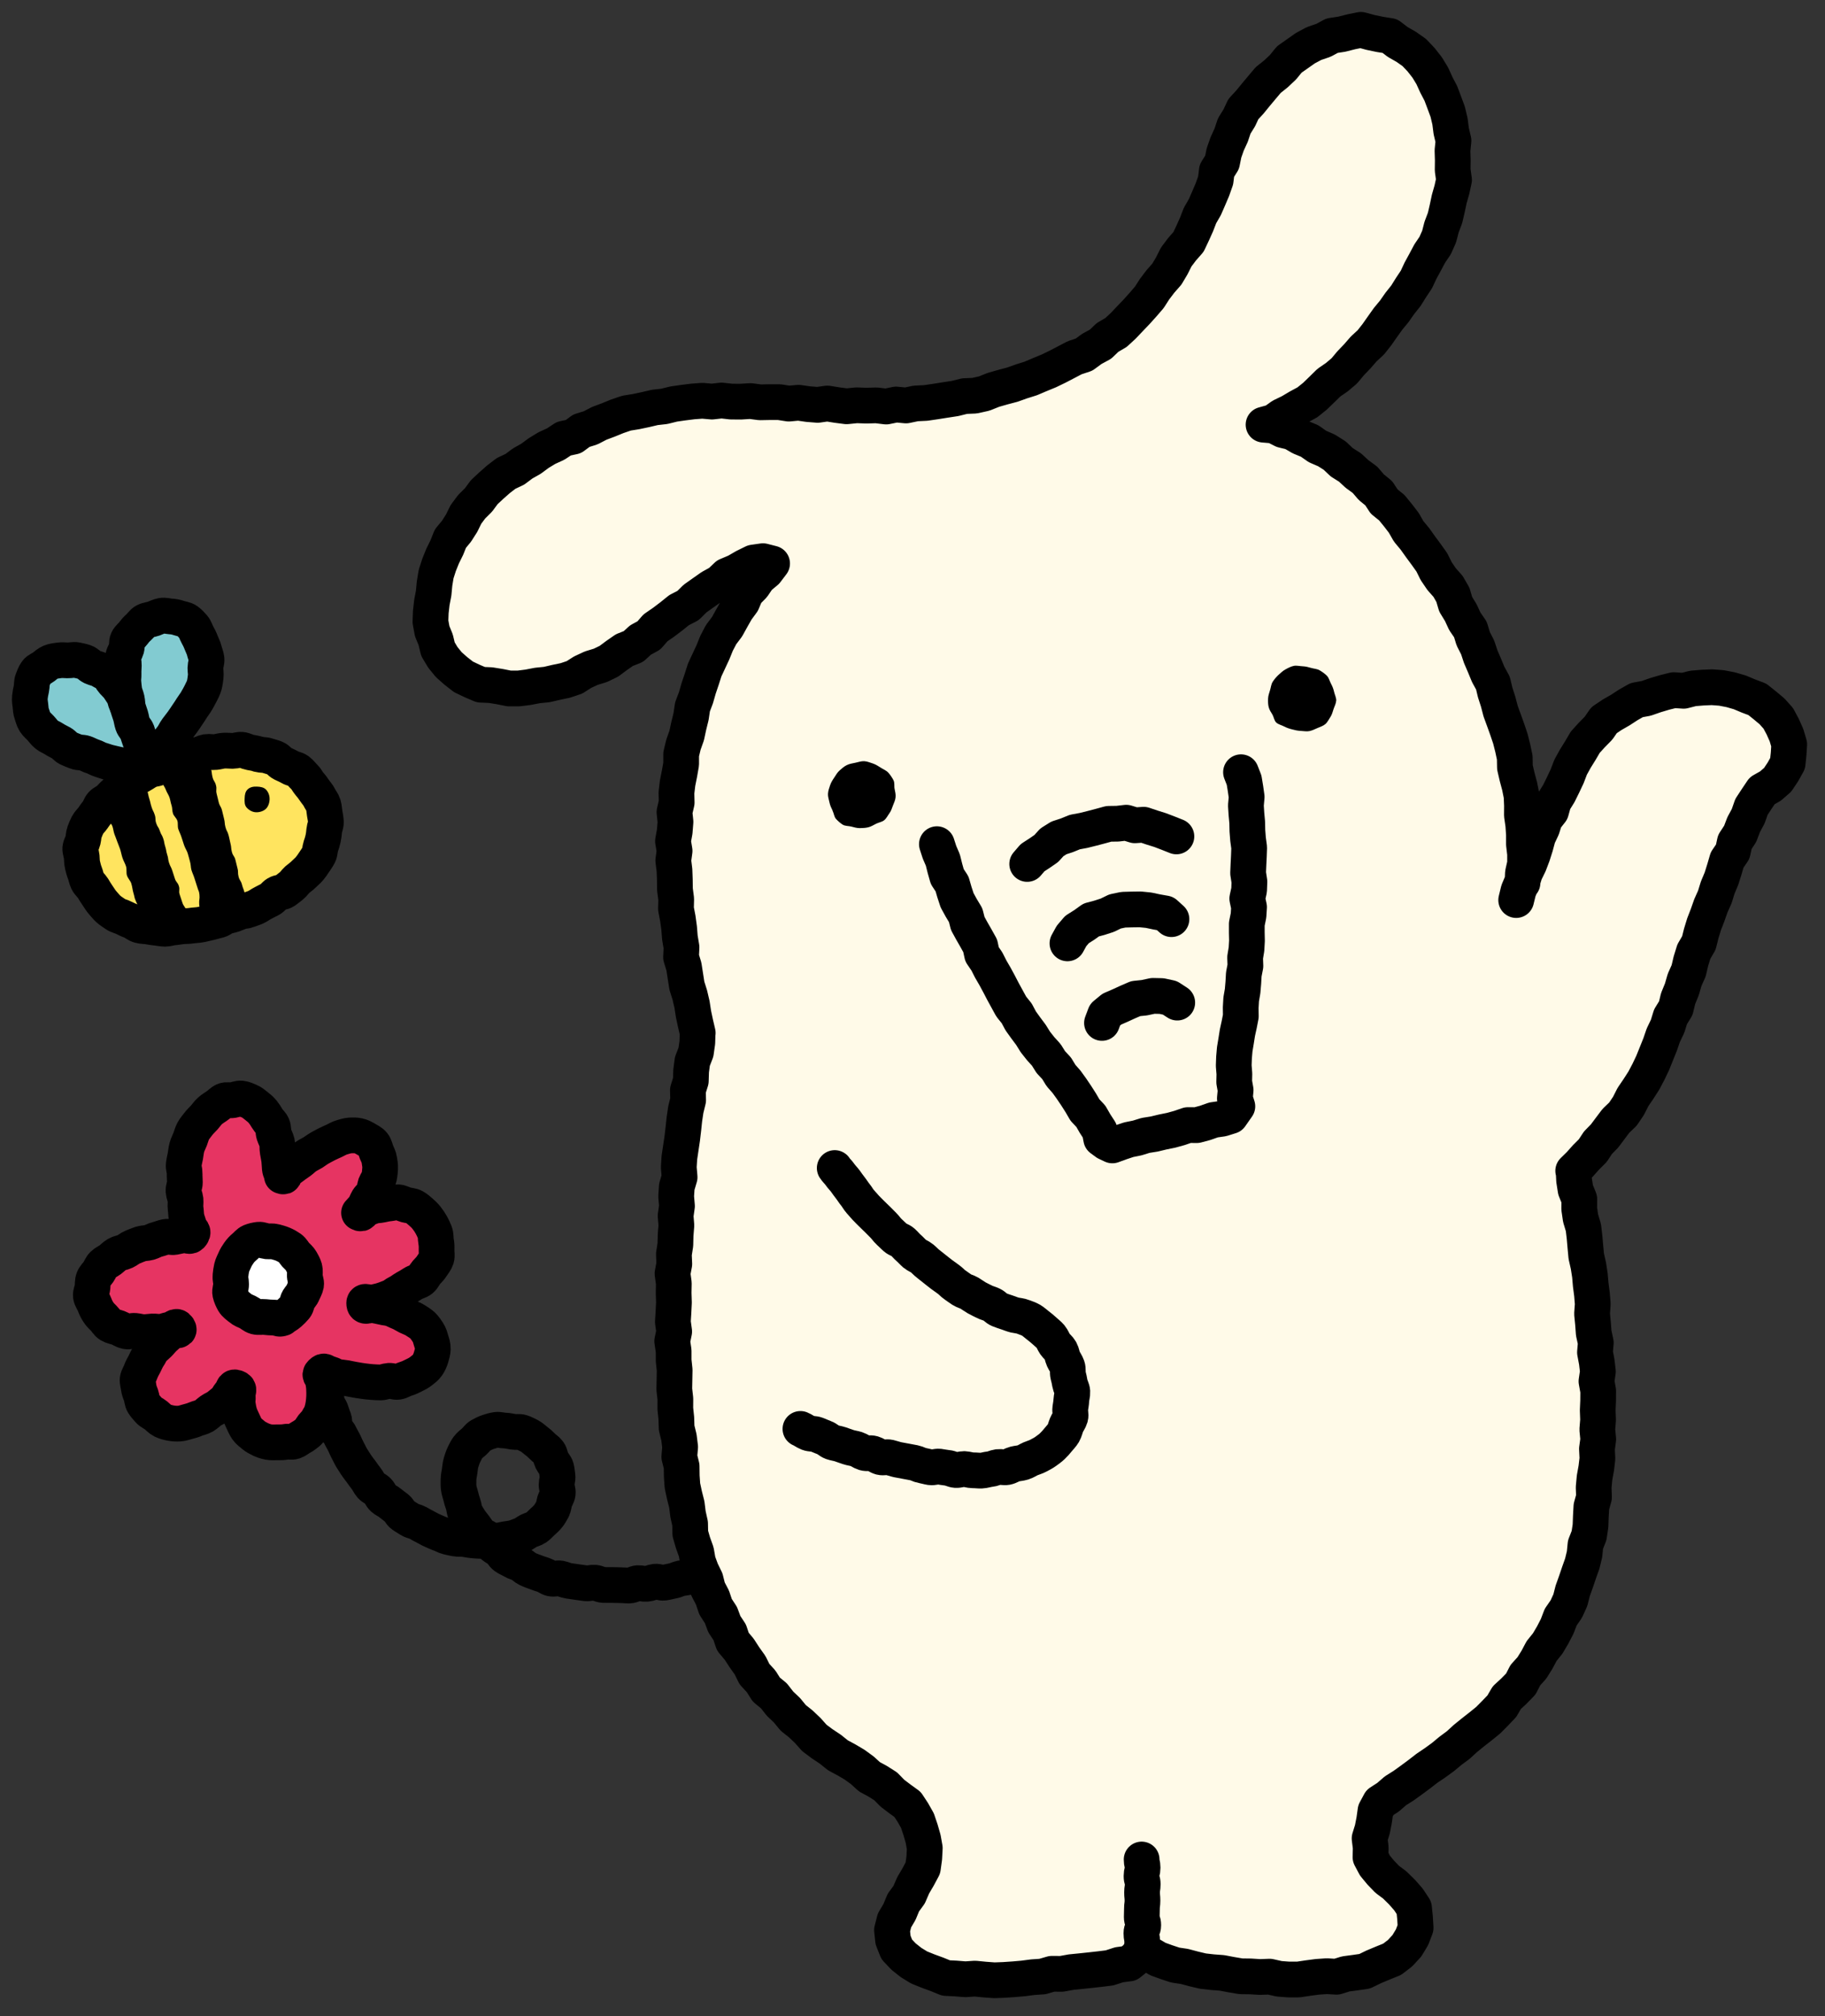 <?xml version="1.0" encoding="UTF-8"?><svg id="_レイヤー_1" xmlns="http://www.w3.org/2000/svg" viewBox="0 0 306 338"><rect x="0" y="0" width="306" height="338" fill="#333333" stroke="none"/><defs><style>.cls-1{stroke-width:5.99px;}.cls-1,.cls-2,.cls-3,.cls-4,.cls-5{fill:none;stroke:#000;stroke-linecap:round;stroke-linejoin:round;}.cls-2{stroke-width:5.99px;}.cls-3{stroke-width:5.99px;}.cls-4{stroke-width:5.99px;}.cls-5{stroke-width:5.99px;}.cls-6{fill:#ffe45f;}.cls-7{fill:#82cbd1;}.cls-8{fill:#fffae8;}.cls-9{fill:#e63462;}.cls-10{fill:#fff;}</style></defs><polyline class="cls-8" points="254.22 150.88 254.6 149.32 255.22 147.84 255.69 146.31 256.4 144.86 256.97 143.36 257.46 141.82 257.88 140.26 258.57 138.8 259.05 137.28 260.07 135.98 260.51 134.4 261.37 133.02 262.08 131.58 262.77 130.12 263.35 128.6 264.13 127.19 264.98 125.82 265.8 124.42 266.89 123.22 268.02 122.07 268.95 120.73 270.29 119.83 271.68 119.03 273.02 118.16 274.42 117.36 276.02 117.07 277.54 116.54 279.08 116.08 280.65 115.69 282.3 115.8 283.87 115.4 285.45 115.27 287.04 115.2 288.63 115.32 290.19 115.62 291.71 116.06 293.16 116.67 294.65 117.23 295.89 118.22 297.1 119.23 298.16 120.41 298.91 121.81 299.55 123.25 300 124.78 299.9 126.38 299.73 127.98 298.95 129.38 298.06 130.72 296.85 131.77 295.47 132.55 294.57 133.89 293.67 135.26 293.13 136.81 292.36 138.24 291.78 139.77 290.88 141.15 290.53 142.77 289.59 144.15 289.13 145.73 288.64 147.29 288.01 148.79 287.53 150.35 286.86 151.85 286.32 153.39 285.73 154.91 285.25 156.48 284.85 158.08 284.01 159.52 283.52 161.11 283.14 162.73 282.46 164.26 282 165.85 281.37 167.39 280.98 169.01 280.1 170.44 279.61 172.03 278.89 173.53 278.35 175.1 277.73 176.64 277.11 178.18 276.4 179.67 275.63 181.13 274.73 182.53 273.8 183.9 273.05 185.38 272.12 186.76 270.94 187.89 269.99 189.15 269.05 190.41 267.94 191.55 267.06 192.88 265.94 194 264.89 195.18 263.78 196.27 263.85 196.24 263.93 197.87 264.18 199.46 264.8 200.99 264.79 202.62 265.02 204.21 265.49 205.77 265.68 207.37 265.82 208.98 265.97 210.59 266.33 212.17 266.58 213.77 266.72 215.38 266.93 216.99 267.06 218.6 266.94 220.24 267.1 221.85 267.22 223.47 267.57 225.07 267.43 226.7 267.73 228.3 267.92 229.92 267.68 231.55 267.97 233.16 267.96 234.79 267.89 236.41 267.95 238.03 267.82 239.65 267.98 241.27 267.76 242.88 267.84 244.5 267.65 246.11 267.36 247.72 267.21 249.34 267.27 250.98 266.83 252.56 266.74 254.18 266.68 255.8 266.44 257.4 265.84 258.93 265.68 260.54 265.3 262.11 264.76 263.63 264.24 265.16 263.7 266.67 263.3 268.24 262.62 269.73 261.68 271.09 261.09 272.63 260.34 274.08 259.51 275.49 258.48 276.77 257.71 278.22 256.85 279.6 255.75 280.82 255 282.29 253.85 283.47 252.65 284.58 251.81 286.02 250.68 287.2 249.53 288.36 248.26 289.39 246.97 290.4 245.7 291.43 244.5 292.53 243.19 293.5 241.94 294.54 240.62 295.5 239.27 296.41 237.98 297.41 236.67 298.38 235.35 299.33 233.97 300.2 232.74 301.27 231.38 302.15 230.63 303.54 230.41 305.11 230.11 306.65 229.64 308.17 229.83 309.73 229.79 311.32 230.53 312.72 231.52 313.92 232.6 315.04 233.85 315.97 235.06 317.16 236.16 318.41 237.09 319.82 237.26 321.49 237.36 323.17 236.76 324.74 235.89 326.18 234.75 327.42 233.42 328.44 231.86 329.07 230.33 329.71 228.81 330.45 227.22 330.68 225.64 330.89 224.1 331.37 222.48 331.27 220.89 331.38 219.29 331.59 217.69 331.83 216.08 331.83 214.48 331.71 212.88 331.35 211.27 331.41 209.67 331.31 208.06 331.29 206.47 331.02 204.89 330.72 203.29 330.6 201.7 330.42 200.14 330.05 198.6 329.64 197.06 329.41 195.61 328.93 194.17 328.41 192.84 327.63 191.51 326.7 190.63 328.09 189.32 329.14 187.64 329.36 186.04 329.88 184.43 330.08 182.82 330.26 181.21 330.43 179.6 330.59 178 330.88 176.37 330.87 174.79 331.33 173.17 331.44 171.57 331.65 169.96 331.79 168.34 331.9 166.72 331.96 165.1 331.84 163.48 331.68 161.86 331.79 160.25 331.66 158.62 331.58 157.1 330.96 155.6 330.41 154.11 329.81 152.76 328.98 151.51 327.99 150.36 326.78 149.74 325.22 149.56 323.56 149.97 321.94 150.82 320.5 151.46 318.95 152.44 317.6 153.11 316.05 153.95 314.62 154.74 313.14 154.97 311.48 155.06 309.8 154.78 308.24 154.34 306.71 153.83 305.2 153.05 303.82 152.17 302.48 150.87 301.54 149.62 300.59 148.51 299.45 147.17 298.6 145.77 297.84 144.6 296.77 143.31 295.83 141.94 295.02 140.49 294.24 139.22 293.22 137.85 292.31 136.54 291.33 135.45 290.1 134.27 288.98 132.99 287.96 131.95 286.69 130.77 285.57 129.77 284.28 128.49 283.23 127.61 281.84 126.5 280.63 125.77 279.15 124.83 277.83 123.94 276.46 122.88 275.2 122.35 273.62 121.45 272.26 120.88 270.73 119.98 269.35 119.46 267.8 118.7 266.35 118.3 264.76 117.58 263.28 117.02 261.75 116.74 260.14 116.19 258.61 115.74 257.05 115.71 255.4 115.36 253.82 115.16 252.21 114.76 250.63 114.42 249.04 114.31 247.42 114.29 245.79 113.9 244.21 114.04 242.56 113.84 240.96 113.45 239.36 113.4 237.74 113.23 236.12 113.24 234.5 113.06 232.88 113.09 231.27 113.12 229.66 112.95 228.05 112.95 226.44 112.71 224.83 113.04 223.21 112.82 221.59 112.92 219.97 113 218.36 112.95 216.74 112.98 215.12 112.76 213.49 113.06 211.88 112.99 210.26 113.24 208.65 113.28 207.04 113.41 205.42 113.28 203.8 113.51 202.18 113.37 200.55 113.48 198.93 113.95 197.34 113.81 195.69 113.91 194.07 114.15 192.46 114.39 190.85 114.58 189.24 114.75 187.62 114.99 186.01 115.38 184.42 115.34 182.76 115.83 181.19 115.88 179.55 116.09 177.93 116.69 176.38 116.92 174.76 116.97 173.11 116.99 173.16 116.62 171.58 116.28 169.99 116.03 168.37 115.66 166.79 115.17 165.23 114.92 163.63 114.67 162.02 114.19 160.45 114.27 158.79 114 157.19 113.87 155.57 113.65 153.96 113.34 152.35 113.38 150.72 113.17 149.1 113.15 147.48 113.09 145.87 112.89 144.25 113.11 142.63 112.84 141.01 113.13 139.39 113.26 137.77 113.09 136.13 113.46 134.53 113.42 132.89 113.61 131.28 113.93 129.68 114.21 128.08 114.21 126.43 114.59 124.84 115.14 123.29 115.48 121.7 115.87 120.12 116.11 118.5 116.69 116.97 117.14 115.4 117.66 113.86 118.16 112.3 118.85 110.82 119.54 109.34 120.15 107.83 120.91 106.38 121.9 105.07 122.69 103.64 123.49 102.23 124.45 100.92 125.1 99.38 126.26 98.2 127.18 96.85 128.45 95.79 129.46 94.46 127.93 94.07 126.31 94.3 124.85 95.02 123.43 95.84 121.89 96.49 120.68 97.64 119.23 98.44 117.88 99.39 116.54 100.34 115.36 101.51 113.86 102.28 112.57 103.32 111.25 104.32 109.9 105.25 108.8 106.52 107.39 107.29 106.2 108.38 104.69 108.98 103.38 109.89 102.09 110.85 100.66 111.54 99.12 112.01 97.68 112.68 96.32 113.55 94.8 114.06 93.23 114.39 91.68 114.75 90.1 114.91 88.54 115.21 86.96 115.41 85.37 115.41 83.81 115.1 82.25 114.85 80.63 114.78 79.15 114.15 77.71 113.46 76.45 112.48 75.25 111.42 74.25 110.19 73.43 108.82 73.06 107.27 72.46 105.79 72.17 104.21 72.23 102.6 72.41 101.01 72.71 99.44 72.86 97.84 73.12 96.25 73.61 94.72 74.21 93.23 74.92 91.79 75.52 90.29 76.55 89.04 77.41 87.69 78.12 86.24 79.08 84.95 80.23 83.81 81.19 82.51 82.37 81.41 83.58 80.34 84.86 79.36 86.34 78.66 87.62 77.7 89.02 76.91 90.32 75.95 91.7 75.11 93.17 74.44 94.53 73.54 96.15 73.19 97.48 72.2 99.03 71.72 100.47 70.97 101.99 70.4 103.49 69.79 105.03 69.26 106.64 69 108.21 68.67 109.78 68.3 111.38 68.12 112.95 67.73 114.55 67.5 116.15 67.3 117.76 67.18 119.38 67.32 120.99 67.14 122.6 67.32 124.21 67.33 125.82 67.23 127.43 67.44 129.04 67.41 130.66 67.41 132.26 67.66 133.88 67.51 135.48 67.74 137.1 67.87 138.72 67.64 140.33 67.9 141.95 68.11 143.62 67.94 145.27 68 146.93 67.95 148.59 68.15 150.24 67.81 151.91 67.97 153.55 67.63 155.21 67.55 156.85 67.31 158.49 67.05 160.12 66.8 161.73 66.4 163.41 66.33 165.02 65.97 166.57 65.35 168.15 64.9 169.74 64.48 171.28 63.93 172.84 63.44 174.34 62.8 175.85 62.18 177.32 61.47 178.76 60.72 180.19 59.97 181.76 59.45 183.08 58.48 184.52 57.7 185.7 56.57 187.12 55.74 188.32 54.63 189.44 53.45 190.56 52.28 191.65 51.07 192.71 49.84 193.59 48.47 194.57 47.18 195.65 45.95 196.48 44.55 197.22 43.08 198.2 41.78 199.28 40.55 199.97 39.09 200.63 37.62 201.21 36.12 202.02 34.72 202.66 33.25 203.29 31.77 203.83 30.24 204.03 28.61 204.91 27.21 205.23 25.63 205.76 24.12 206.43 22.66 206.94 21.13 207.79 19.76 208.47 18.3 209.57 17.11 210.58 15.87 211.61 14.64 212.64 13.42 213.93 12.39 215.12 11.27 216.18 9.97 217.53 9.02 218.88 8.07 220.34 7.29 221.9 6.76 223.35 5.98 224.98 5.73 226.56 5.33 228.19 5 229.81 5.44 231.39 5.77 233.04 6.03 234.36 7.04 235.78 7.85 237.13 8.8 238.27 10 239.29 11.3 240.15 12.71 240.83 14.21 241.59 15.66 242.17 17.2 242.74 18.74 243.12 20.34 243.33 21.98 243.71 23.58 243.54 25.24 243.59 26.87 243.57 28.5 243.8 30.16 243.45 31.77 243 33.35 242.66 34.95 242.29 36.54 241.71 38.07 241.3 39.66 240.64 41.15 239.72 42.51 238.96 43.94 238.18 45.37 237.49 46.85 236.59 48.2 235.73 49.58 234.71 50.86 233.78 52.19 232.74 53.45 231.8 54.77 230.86 56.11 229.85 57.39 228.65 58.5 227.58 59.73 226.46 60.9 225.41 62.16 224.16 63.22 222.81 64.15 221.65 65.29 220.47 66.43 219.2 67.45 217.75 68.23 216.35 69.06 214.9 69.76 213.56 70.72 211.86 71.19 213.62 71.34 215.09 72.09 216.67 72.48 218.08 73.3 219.58 73.92 220.91 74.85 222.41 75.5 223.79 76.37 224.97 77.49 226.35 78.36 227.54 79.46 228.86 80.42 229.92 81.66 231.18 82.69 232.08 84.07 233.36 85.1 234.39 86.36 235.38 87.65 236.19 89.07 237.23 90.32 238.17 91.64 239.13 92.94 240.08 94.27 240.8 95.73 241.71 97.07 242.8 98.3 243.61 99.71 244.08 101.3 244.93 102.69 245.61 104.16 246.54 105.51 247.02 107.08 247.76 108.53 248.27 110.07 248.91 111.56 249.53 113.06 250.32 114.5 250.7 116.09 251.2 117.64 251.61 119.21 252.17 120.74 252.72 122.27 253.24 123.81 253.64 125.39 253.98 126.99 254.01 128.64 254.38 130.23 254.8 131.8 255.12 133.4 255.19 135.03 255.18 136.66 255.41 138.27 255.52 139.89 255.52 141.52 255.71 143.14 255.71 144.77 255.35 146.37 255.28 147.99"/><polyline class="cls-3" points="254.22 150.88 254.6 149.32 255.22 147.84 255.69 146.31 256.4 144.86 256.97 143.36 257.46 141.82 257.88 140.26 258.57 138.8 259.05 137.28 260.07 135.98 260.51 134.4 261.37 133.02 262.08 131.58 262.77 130.12 263.35 128.6 264.13 127.19 264.98 125.82 265.8 124.42 266.89 123.22 268.02 122.07 268.95 120.73 270.29 119.83 271.68 119.03 273.02 118.16 274.42 117.36 276.02 117.07 277.54 116.54 279.08 116.08 280.65 115.69 282.3 115.8 283.87 115.4 285.45 115.27 287.04 115.2 288.63 115.32 290.19 115.62 291.71 116.06 293.16 116.67 294.65 117.23 295.89 118.22 297.1 119.23 298.16 120.41 298.91 121.81 299.55 123.25 300 124.78 299.9 126.38 299.73 127.98 298.95 129.38 298.06 130.72 296.85 131.77 295.47 132.55 294.57 133.89 293.67 135.26 293.13 136.81 292.36 138.24 291.78 139.77 290.88 141.15 290.53 142.77 289.59 144.15 289.13 145.73 288.64 147.29 288.01 148.79 287.53 150.35 286.86 151.85 286.32 153.39 285.73 154.91 285.25 156.48 284.85 158.08 284.01 159.52 283.52 161.11 283.14 162.73 282.46 164.26 282 165.85 281.37 167.39 280.98 169.01 280.1 170.44 279.61 172.03 278.89 173.53 278.35 175.1 277.73 176.64 277.11 178.18 276.4 179.67 275.63 181.13 274.73 182.53 273.8 183.9 273.05 185.38 272.12 186.76 270.94 187.89 269.99 189.15 269.05 190.41 267.94 191.55 267.06 192.88 265.94 194 264.89 195.18 263.78 196.27 263.85 196.24 263.93 197.87 264.18 199.46 264.8 200.99 264.79 202.62 265.02 204.21 265.49 205.77 265.68 207.37 265.82 208.98 265.97 210.59 266.33 212.17 266.58 213.77 266.72 215.38 266.93 216.99 267.06 218.6 266.94 220.24 267.1 221.85 267.22 223.47 267.57 225.07 267.43 226.7 267.73 228.3 267.92 229.92 267.68 231.55 267.97 233.16 267.96 234.79 267.89 236.41 267.95 238.03 267.82 239.65 267.98 241.27 267.76 242.88 267.84 244.5 267.65 246.11 267.36 247.72 267.21 249.34 267.27 250.98 266.83 252.56 266.74 254.18 266.68 255.8 266.44 257.4 265.84 258.93 265.68 260.54 265.3 262.11 264.76 263.63 264.24 265.16 263.7 266.67 263.3 268.24 262.62 269.73 261.68 271.09 261.09 272.63 260.34 274.08 259.51 275.49 258.48 276.77 257.71 278.22 256.85 279.6 255.75 280.82 255 282.29 253.85 283.47 252.65 284.58 251.81 286.02 250.68 287.2 249.53 288.36 248.26 289.39 246.97 290.4 245.7 291.43 244.5 292.53 243.19 293.5 241.94 294.54 240.62 295.5 239.27 296.41 237.98 297.41 236.67 298.38 235.35 299.33 233.97 300.2 232.74 301.27 231.38 302.15 230.63 303.54 230.41 305.11 230.11 306.65 229.64 308.17 229.83 309.73 229.79 311.32 230.53 312.72 231.52 313.92 232.6 315.04 233.85 315.97 235.06 317.16 236.16 318.41 237.09 319.82 237.26 321.49 237.36 323.17 236.76 324.74 235.89 326.18 234.75 327.42 233.42 328.44 231.86 329.07 230.33 329.71 228.81 330.45 227.22 330.68 225.64 330.89 224.1 331.37 222.48 331.27 220.89 331.38 219.29 331.59 217.69 331.83 216.08 331.83 214.48 331.71 212.88 331.35 211.27 331.41 209.67 331.31 208.06 331.29 206.47 331.02 204.89 330.72 203.29 330.6 201.7 330.42 200.14 330.05 198.6 329.64 197.06 329.41 195.61 328.93 194.17 328.41 192.84 327.63 191.51 326.7 190.63 328.09 189.32 329.14 187.64 329.36 186.04 329.88 184.43 330.08 182.82 330.26 181.21 330.43 179.6 330.59 178 330.88 176.37 330.87 174.79 331.33 173.17 331.44 171.57 331.65 169.96 331.79 168.34 331.9 166.72 331.96 165.1 331.84 163.48 331.68 161.86 331.79 160.25 331.66 158.62 331.58 157.1 330.96 155.6 330.41 154.11 329.81 152.76 328.98 151.51 327.99 150.36 326.78 149.74 325.22 149.56 323.56 149.97 321.94 150.82 320.5 151.46 318.95 152.44 317.6 153.11 316.05 153.95 314.62 154.74 313.14 154.97 311.48 155.06 309.8 154.78 308.24 154.34 306.71 153.83 305.2 153.05 303.82 152.17 302.48 150.87 301.54 149.62 300.59 148.51 299.45 147.17 298.6 145.77 297.84 144.6 296.77 143.31 295.83 141.94 295.02 140.49 294.24 139.22 293.22 137.85 292.31 136.54 291.33 135.45 290.1 134.27 288.98 132.99 287.96 131.95 286.69 130.77 285.57 129.77 284.28 128.49 283.23 127.61 281.84 126.5 280.63 125.77 279.15 124.83 277.83 123.94 276.46 122.88 275.2 122.35 273.62 121.45 272.26 120.88 270.73 119.98 269.35 119.46 267.8 118.7 266.35 118.3 264.76 117.58 263.28 117.02 261.75 116.74 260.14 116.19 258.61 115.74 257.05 115.71 255.4 115.36 253.82 115.16 252.21 114.76 250.63 114.42 249.04 114.31 247.42 114.29 245.79 113.9 244.21 114.04 242.56 113.84 240.96 113.45 239.36 113.4 237.74 113.23 236.12 113.24 234.5 113.06 232.88 113.09 231.27 113.12 229.66 112.95 228.05 112.95 226.44 112.71 224.83 113.04 223.21 112.82 221.59 112.92 219.97 113 218.36 112.95 216.74 112.98 215.12 112.76 213.49 113.06 211.88 112.99 210.26 113.24 208.65 113.28 207.04 113.41 205.42 113.28 203.8 113.51 202.18 113.37 200.55 113.48 198.93 113.95 197.34 113.81 195.69 113.91 194.07 114.15 192.46 114.39 190.85 114.58 189.24 114.75 187.62 114.99 186.01 115.38 184.42 115.34 182.76 115.83 181.19 115.88 179.55 116.09 177.93 116.69 176.38 116.92 174.76 116.97 173.11 116.99 173.16 116.62 171.58 116.28 169.99 116.03 168.37 115.66 166.79 115.17 165.23 114.92 163.63 114.67 162.02 114.19 160.45 114.27 158.79 114 157.19 113.87 155.57 113.65 153.96 113.34 152.35 113.38 150.72 113.17 149.1 113.15 147.48 113.09 145.87 112.89 144.25 113.11 142.63 112.84 141.01 113.13 139.39 113.26 137.77 113.09 136.13 113.46 134.53 113.42 132.89 113.61 131.28 113.93 129.68 114.21 128.08 114.21 126.43 114.59 124.84 115.14 123.29 115.48 121.7 115.87 120.12 116.11 118.5 116.69 116.97 117.14 115.4 117.66 113.86 118.16 112.3 118.85 110.82 119.54 109.34 120.15 107.83 120.91 106.38 121.9 105.07 122.69 103.64 123.49 102.23 124.45 100.92 125.1 99.38 126.26 98.2 127.18 96.85 128.45 95.79 129.46 94.46 127.93 94.07 126.31 94.3 124.85 95.02 123.43 95.84 121.89 96.49 120.68 97.64 119.23 98.44 117.88 99.39 116.54 100.34 115.36 101.51 113.86 102.28 112.57 103.32 111.25 104.32 109.9 105.25 108.8 106.52 107.39 107.29 106.2 108.38 104.69 108.98 103.38 109.89 102.09 110.85 100.66 111.54 99.12 112.01 97.68 112.68 96.32 113.55 94.8 114.06 93.23 114.39 91.68 114.75 90.1 114.91 88.54 115.21 86.96 115.41 85.37 115.41 83.81 115.1 82.25 114.85 80.63 114.78 79.15 114.15 77.71 113.46 76.45 112.48 75.25 111.42 74.25 110.19 73.43 108.82 73.06 107.27 72.46 105.79 72.17 104.21 72.23 102.6 72.41 101.01 72.71 99.44 72.86 97.84 73.12 96.25 73.61 94.72 74.21 93.23 74.92 91.79 75.52 90.29 76.55 89.04 77.41 87.69 78.12 86.24 79.08 84.95 80.23 83.81 81.19 82.51 82.37 81.41 83.58 80.34 84.86 79.36 86.34 78.66 87.62 77.7 89.02 76.91 90.32 75.95 91.7 75.11 93.17 74.44 94.53 73.54 96.15 73.19 97.48 72.2 99.03 71.72 100.47 70.97 101.99 70.4 103.49 69.79 105.03 69.26 106.64 69 108.21 68.67 109.78 68.3 111.38 68.12 112.95 67.73 114.55 67.5 116.15 67.3 117.76 67.18 119.38 67.32 120.99 67.14 122.6 67.32 124.21 67.33 125.82 67.23 127.43 67.44 129.04 67.41 130.66 67.41 132.26 67.66 133.88 67.51 135.48 67.74 137.1 67.87 138.72 67.64 140.33 67.9 141.95 68.11 143.62 67.94 145.27 68 146.93 67.95 148.59 68.15 150.24 67.81 151.91 67.97 153.55 67.63 155.21 67.55 156.85 67.31 158.49 67.05 160.12 66.8 161.73 66.4 163.41 66.33 165.02 65.97 166.57 65.35 168.15 64.9 169.74 64.48 171.28 63.93 172.84 63.44 174.34 62.8 175.85 62.18 177.32 61.47 178.76 60.72 180.19 59.97 181.76 59.45 183.08 58.48 184.52 57.7 185.7 56.57 187.12 55.74 188.32 54.63 189.44 53.45 190.56 52.28 191.65 51.07 192.71 49.84 193.59 48.47 194.57 47.18 195.65 45.95 196.48 44.55 197.22 43.08 198.2 41.78 199.28 40.55 199.97 39.09 200.63 37.62 201.21 36.12 202.02 34.72 202.66 33.25 203.29 31.77 203.83 30.24 204.03 28.61 204.91 27.21 205.23 25.63 205.76 24.12 206.43 22.66 206.94 21.13 207.79 19.76 208.47 18.3 209.57 17.11 210.58 15.87 211.61 14.64 212.64 13.42 213.93 12.39 215.12 11.27 216.18 9.97 217.53 9.02 218.88 8.07 220.34 7.29 221.9 6.76 223.35 5.98 224.98 5.73 226.56 5.33 228.19 5 229.81 5.44 231.39 5.77 233.04 6.03 234.36 7.04 235.78 7.85 237.13 8.8 238.27 10 239.29 11.3 240.15 12.71 240.83 14.21 241.59 15.66 242.17 17.2 242.74 18.74 243.12 20.34 243.33 21.98 243.71 23.58 243.54 25.24 243.59 26.87 243.57 28.5 243.8 30.16 243.45 31.77 243 33.35 242.66 34.95 242.29 36.54 241.71 38.07 241.3 39.66 240.64 41.15 239.72 42.51 238.96 43.94 238.18 45.37 237.49 46.85 236.59 48.2 235.73 49.58 234.71 50.86 233.78 52.19 232.74 53.45 231.8 54.77 230.86 56.11 229.85 57.39 228.65 58.5 227.58 59.73 226.46 60.9 225.41 62.16 224.16 63.22 222.81 64.15 221.65 65.29 220.47 66.43 219.2 67.45 217.75 68.23 216.35 69.06 214.9 69.76 213.56 70.72 211.86 71.19 213.62 71.34 215.09 72.09 216.67 72.48 218.08 73.3 219.58 73.92 220.91 74.85 222.41 75.5 223.79 76.37 224.97 77.49 226.35 78.36 227.54 79.46 228.86 80.42 229.92 81.66 231.18 82.69 232.08 84.07 233.36 85.1 234.39 86.36 235.38 87.65 236.19 89.07 237.23 90.32 238.17 91.64 239.13 92.94 240.08 94.27 240.8 95.73 241.71 97.07 242.8 98.3 243.61 99.71 244.08 101.3 244.93 102.69 245.61 104.16 246.54 105.51 247.02 107.08 247.76 108.53 248.27 110.07 248.91 111.56 249.53 113.06 250.32 114.5 250.7 116.09 251.2 117.64 251.61 119.21 252.17 120.74 252.72 122.27 253.24 123.81 253.64 125.39 253.98 126.99 254.01 128.64 254.38 130.23 254.8 131.8 255.12 133.4 255.19 135.03 255.18 136.66 255.41 138.27 255.52 139.89 255.52 141.52 255.71 143.14 255.71 144.77 255.35 146.37 255.28 147.99"/><path class="cls-4" d="M54.67,233.84c.12.7-.03.54.2,1.42.1.39.48.78.64,1.3.13.41.29.85.47,1.33.15.42,0,.99.19,1.45.17.42.63.74.83,1.19.19.42.45.82.67,1.26.21.41.37.86.61,1.29.23.41.41.85.66,1.27.25.4.5.8.77,1.21.26.39.56.76.85,1.15.28.38.54.78.85,1.16.3.37.47.84.8,1.21.31.35.84.52,1.17.87.33.34.48.86.83,1.19.34.33.83.49,1.2.81.36.31.75.57,1.14.88.37.29.55.85.95,1.13.38.28.82.51,1.22.78.4.26.94.3,1.36.54.39.23.78.46,1.2.66.41.2.79.46,1.22.63.42.17.83.39,1.27.54.43.14.84.41,1.29.52.44.12.91.2,1.36.29.45.09.94,0,1.39.07.46.06.91.17,1.37.21.46.04.92.09,1.38.1.46.01.92-.21,1.38-.23.47-.02.95.27,1.4.22.46-.05.92-.18,1.37-.26.46-.08.94-.12,1.38-.23.45-.12.89-.31,1.32-.47.44-.16.8-.49,1.21-.7.42-.21.91-.3,1.28-.55.39-.26.69-.64,1.03-.94.34-.31.7-.62.98-.98.28-.36.53-.77.74-1.18.21-.4.22-.89.36-1.34.13-.43.45-.83.51-1.31.06-.49-.2-.98-.2-1.43,0-.49.22-.97.16-1.43-.06-.48-.1-.98-.22-1.42-.13-.46-.54-.82-.74-1.24-.21-.43-.23-.97-.5-1.35-.27-.39-.72-.64-1.05-.98-.33-.34-.68-.66-1.05-.93-.38-.28-.73-.64-1.14-.85-.42-.22-.86-.44-1.3-.59-.45-.15-.97-.01-1.43-.09-.47-.08-.92-.2-1.39-.21-.47,0-.97-.19-1.43-.12-.47.07-.95.21-1.39.36-.44.15-.9.37-1.31.61-.4.23-.68.68-1.03,1-.34.31-.75.58-1.03.97-.27.37-.48.8-.69,1.24-.2.41-.34.86-.48,1.33-.14.47-.16.94-.23,1.4-.07.48-.18.94-.19,1.4,0,.48-.03.95.03,1.42.05.47.24.92.35,1.38.11.46.23.91.4,1.36.17.44.14.98.36,1.4.21.42.48.83.73,1.24.25.4.58.76.86,1.14.28.38.53.8.84,1.16.31.36.9.46,1.23.8s.52.82.88,1.14c.36.32.8.53,1.17.82.37.3.59.81.97,1.08.39.28.86.45,1.26.7.41.26.92.34,1.32.57.42.24.76.61,1.18.81.44.22.9.36,1.33.53.46.19.91.32,1.34.46.49.16.88.52,1.31.61.48.1,1.01-.1,1.49-.02.48.09.93.33,1.41.4.49.07.97.15,1.45.21.49.06.97.15,1.45.2.49.05,1-.14,1.47-.1.49.04.96.36,1.44.38.49.02.98,0,1.46.01.49.01.98.03,1.45.03.49,0,.98.07,1.45.06.5-.01.97-.37,1.44-.4.5-.02,1,.15,1.47.11.5-.04.96-.3,1.43-.35.5-.05,1.02.22,1.48.16.51-.07.98-.22,1.43-.29.52-.08.96-.36,1.39-.44.55-.1,1.03-.14,1.43-.23.9-.2.77.1,1.46-.11"/><path class="cls-9" d="M47.27,197.14c.61.28.18-.24.82-.85.27-.26.68-.47,1.09-.8.31-.26.7-.48,1.09-.78.34-.25.65-.58,1.05-.85.35-.24.76-.42,1.17-.67.36-.23.71-.51,1.12-.74.38-.22.78-.42,1.19-.64.39-.2.81-.37,1.23-.57.45-.22.85-.46,1.27-.58.48-.14.93-.29,1.37-.32.5-.03.98-.04,1.42.06.48.1.9.33,1.3.57.4.24.88.45,1.18.82.29.35.37.87.55,1.33.17.42.42.84.48,1.33.06.44.17.93.14,1.43-.03.45-.07.94-.17,1.42-.1.44-.45.84-.62,1.3-.15.42-.13.95-.34,1.4-.2.41-.68.68-.93,1.1-.24.39-.36.87-.65,1.27-.27.37-.51.56-.83.94.61.34.32-.26,1.09-.61.37-.17.81-.36,1.3-.53.41-.14.92-.1,1.39-.21.44-.1.89-.2,1.36-.24.46-.05.93-.21,1.39-.18.46.03.89.31,1.34.43.44.12.94.12,1.36.34.39.21.75.53,1.12.85.33.29.68.61.98,1,.27.34.54.73.78,1.16.21.38.42.81.6,1.27.2.49.11,1.02.2,1.47.1.51.11.96.09,1.42-.02.51.11,1.01-.03,1.47-.15.47-.49.84-.75,1.26-.25.41-.59.73-.93,1.1-.32.36-.5.88-.88,1.19-.38.31-.93.38-1.34.65-.41.27-.82.51-1.25.74-.44.24-.81.58-1.25.78-.46.21-.84.6-1.28.77-.49.19-.96.37-1.39.51-.52.17-1.03.25-1.43.36-.86.24-1.69-.47-1.6.25.09.73.73.06,1.61.24.42.09.92.16,1.45.3.45.12.97.13,1.46.29.46.15.9.41,1.37.59.46.18.87.47,1.31.69.45.22.93.38,1.34.64.42.27.87.53,1.23.86.37.34.64.78.91,1.18.28.41.39.88.53,1.36.14.45.31.91.29,1.43-.02.46-.15.93-.31,1.44-.15.48-.34.91-.61,1.29-.28.4-.66.67-1.04.97-.37.29-.77.51-1.22.72-.42.2-.84.43-1.32.56-.45.12-.88.45-1.37.52-.47.07-.98-.2-1.47-.17-.48.03-.95.27-1.44.27-.48,0-.97-.04-1.45-.07-.49-.03-.97-.1-1.45-.16-.49-.05-.97-.16-1.43-.23-.5-.07-.97-.2-1.43-.28-.51-.09-1-.1-1.44-.2-.53-.11-.96-.43-1.36-.53-.86-.21-.81-.63-1.32-.14-.49.47.12.41.24,1.23.05.39.16.85.18,1.35.02.43.04.9.02,1.37-.02.44-.06.91-.13,1.37-.07.44-.18.9-.32,1.34-.13.43-.44.81-.64,1.22-.2.4-.55.69-.84,1.05-.27.35-.44.79-.8,1.09-.33.28-.7.55-1.12.78-.38.21-.75.54-1.2.7-.41.14-.92-.02-1.4.07-.51.1-.98.07-1.43.08-.52.01-.98.03-1.43-.05-.51-.09-.93-.25-1.35-.44-.45-.22-.86-.43-1.22-.74-.37-.32-.78-.6-1.06-1-.28-.4-.47-.86-.67-1.29-.21-.45-.43-.89-.57-1.35-.15-.49-.22-.98-.3-1.43-.1-.53.04-1.04,0-1.46-.08-.86.42-1.13-.25-1.39-.67-.27-.41.35-1.02.99-.29.3-.47.82-.87,1.19-.33.31-.73.6-1.13.93-.36.3-.86.46-1.26.75-.39.28-.74.64-1.16.89-.42.24-.93.31-1.37.5-.45.2-.9.32-1.36.44-.47.13-.91.29-1.4.32-.48.03-.95,0-1.43-.09-.46-.09-.92-.2-1.37-.42-.41-.2-.72-.56-1.12-.89-.35-.29-.85-.46-1.19-.85-.32-.38-.66-.72-.89-1.1-.26-.42-.24-.94-.39-1.36-.17-.46-.35-.87-.4-1.31-.05-.47-.23-.95-.18-1.4.06-.46.39-.87.53-1.31.15-.44.38-.82.6-1.23.22-.41.37-.85.64-1.23.27-.38.43-.86.73-1.2.31-.36.7-.65,1.02-.97.35-.34.63-.74.96-1.03.39-.34.74-.68,1.06-.92.67-.51,1.64-.07,1.27-.66-.39-.61-.59.08-1.47.23-.41.07-.88.29-1.42.35-.45.05-.95-.07-1.46-.05-.47.02-.95.12-1.45.11-.48-.01-.95-.16-1.44-.21-.48-.05-1.01.17-1.49.07-.48-.1-.9-.42-1.36-.59-.46-.17-.98-.24-1.39-.49-.42-.25-.65-.75-1-1.09-.34-.33-.67-.65-.94-1.08-.25-.39-.46-.81-.63-1.29-.15-.43-.52-.85-.6-1.36-.08-.5.23-1,.27-1.46.05-.49,0-.98.17-1.42.17-.45.55-.77.83-1.17.27-.39.41-.89.76-1.23.34-.33.8-.52,1.2-.81.38-.28.71-.66,1.13-.9.41-.24.93-.28,1.37-.49.43-.2.8-.55,1.25-.73.45-.18.89-.38,1.35-.53.46-.15.98-.12,1.44-.25.47-.13.9-.41,1.36-.52.49-.12.95-.32,1.4-.41.5-.1,1.04.09,1.48.01.54-.09,1-.23,1.41-.29.88-.12,1.12.44,1.51-.15.4-.61-.29-.59-.49-1.48-.09-.41-.31-.87-.41-1.41-.08-.44-.07-.94-.15-1.46-.07-.46.04-.97-.01-1.47-.05-.47-.31-.94-.34-1.44-.03-.48.24-.98.23-1.47,0-.48-.06-.96-.04-1.46.02-.49-.2-.99-.15-1.48.05-.49.18-.97.27-1.45.08-.48.13-.98.25-1.45.13-.48.37-.92.55-1.37.17-.46.29-.95.52-1.38.23-.43.58-.8.86-1.19.29-.4.66-.71.98-1.07.33-.37.59-.78.95-1.1.37-.33.78-.59,1.18-.85.42-.27.76-.69,1.19-.88.46-.2,1.02,0,1.48-.09.49-.09.93-.32,1.41-.27.48.05.91.26,1.36.45.43.18.77.47,1.17.79.35.28.72.56,1.05.96.28.35.54.74.8,1.19.22.39.67.71.86,1.18.18.42.1.97.25,1.45.14.44.39.87.51,1.36.11.45.02.96.11,1.46.08.46.18.92.25,1.42.06.47.06.95.11,1.45.04.47.32.79.35,1.29Z"/><path class="cls-4" d="M47.27,197.14c.61.28.18-.24.82-.85.27-.26.68-.47,1.09-.8.31-.26.7-.48,1.09-.78.34-.25.65-.58,1.05-.85.35-.24.76-.42,1.17-.67.36-.23.71-.51,1.12-.74.38-.22.78-.42,1.19-.64.39-.2.81-.37,1.23-.57.45-.22.85-.46,1.27-.58.48-.14.93-.29,1.37-.32.5-.03.98-.04,1.42.06.48.1.9.33,1.3.57.4.24.88.45,1.18.82.29.35.37.87.55,1.33.17.42.42.84.48,1.33.06.44.17.93.14,1.43-.03.45-.07.94-.17,1.42-.1.44-.45.84-.62,1.3-.15.42-.13.95-.34,1.4-.2.41-.68.68-.93,1.1-.24.39-.36.87-.65,1.27-.27.37-.51.56-.83.94.61.34.32-.26,1.09-.61.37-.17.81-.36,1.3-.53.41-.14.92-.1,1.39-.21.44-.1.89-.2,1.36-.24.46-.05.93-.21,1.39-.18.46.03.89.31,1.34.43.44.12.94.12,1.36.34.39.21.75.53,1.12.85.33.29.68.61.98,1,.27.34.54.73.78,1.16.21.38.42.81.6,1.27.2.49.11,1.02.2,1.47.1.51.11.96.09,1.42-.02.51.11,1.01-.03,1.47-.15.47-.49.84-.75,1.26-.25.41-.59.73-.93,1.1-.32.36-.5.88-.88,1.19-.38.31-.93.38-1.34.65-.41.27-.82.51-1.25.74-.44.24-.81.58-1.25.78-.46.21-.84.6-1.28.77-.49.19-.96.37-1.39.51-.52.17-1.03.25-1.43.36-.86.24-1.69-.47-1.6.25.09.73.73.06,1.61.24.42.09.92.16,1.45.3.45.12.97.13,1.46.29.46.15.9.41,1.37.59.46.18.87.47,1.31.69.45.22.93.38,1.34.64.42.27.87.53,1.23.86.37.34.64.78.91,1.18.28.41.39.88.53,1.36.14.45.31.91.29,1.43-.02.46-.15.93-.31,1.44-.15.48-.34.91-.61,1.29-.28.4-.66.67-1.04.97-.37.29-.77.51-1.22.72-.42.2-.84.43-1.32.56-.45.12-.88.45-1.37.52-.47.07-.98-.2-1.47-.17-.48.03-.95.27-1.44.27-.48,0-.97-.04-1.45-.07-.49-.03-.97-.1-1.45-.16-.49-.05-.97-.16-1.43-.23-.5-.07-.97-.2-1.43-.28-.51-.09-1-.1-1.44-.2-.53-.11-.96-.43-1.36-.53-.86-.21-.81-.63-1.32-.14-.49.47.12.41.24,1.23.05.39.16.85.18,1.35.02.43.04.9.02,1.37-.02.44-.06.91-.13,1.37-.07.44-.18.9-.32,1.34-.13.43-.44.81-.64,1.22-.2.4-.55.69-.84,1.05-.27.35-.44.79-.8,1.09-.33.28-.7.55-1.12.78-.38.21-.75.54-1.2.7-.41.14-.92-.02-1.4.07-.51.1-.98.07-1.43.08-.52.01-.98.03-1.43-.05-.51-.09-.93-.25-1.35-.44-.45-.22-.86-.43-1.22-.74-.37-.32-.78-.6-1.06-1-.28-.4-.47-.86-.67-1.29-.21-.45-.43-.89-.57-1.35-.15-.49-.22-.98-.3-1.43-.1-.53.04-1.04,0-1.46-.08-.86.42-1.13-.25-1.39-.67-.27-.41.35-1.02.99-.29.3-.47.82-.87,1.19-.33.31-.73.6-1.13.93-.36.3-.86.46-1.26.75-.39.28-.74.64-1.16.89-.42.24-.93.31-1.37.5-.45.2-.9.32-1.36.44-.47.13-.91.29-1.4.32-.48.03-.95,0-1.43-.09-.46-.09-.92-.2-1.37-.42-.41-.2-.72-.56-1.12-.89-.35-.29-.85-.46-1.19-.85-.32-.38-.66-.72-.89-1.1-.26-.42-.24-.94-.39-1.36-.17-.46-.35-.87-.4-1.31-.05-.47-.23-.95-.18-1.4.06-.46.39-.87.53-1.31.15-.44.38-.82.6-1.23.22-.41.37-.85.64-1.23.27-.38.43-.86.73-1.2.31-.36.7-.65,1.02-.97.35-.34.63-.74.96-1.03.39-.34.74-.68,1.06-.92.67-.51,1.64-.07,1.27-.66-.39-.61-.59.08-1.47.23-.41.07-.88.29-1.42.35-.45.05-.95-.07-1.46-.05-.47.02-.95.12-1.45.11-.48-.01-.95-.16-1.44-.21-.48-.05-1.01.17-1.49.07-.48-.1-.9-.42-1.36-.59-.46-.17-.98-.24-1.39-.49-.42-.25-.65-.75-1-1.09-.34-.33-.67-.65-.94-1.08-.25-.39-.46-.81-.63-1.29-.15-.43-.52-.85-.6-1.36-.08-.5.23-1,.27-1.46.05-.49,0-.98.17-1.42.17-.45.55-.77.83-1.17.27-.39.41-.89.76-1.23.34-.33.8-.52,1.2-.81.38-.28.71-.66,1.13-.9.41-.24.93-.28,1.37-.49.43-.2.8-.55,1.25-.73.45-.18.89-.38,1.35-.53.46-.15.98-.12,1.44-.25.47-.13.9-.41,1.36-.52.49-.12.95-.32,1.4-.41.5-.1,1.04.09,1.48.01.54-.09,1-.23,1.41-.29.88-.12,1.12.44,1.51-.15.4-.61-.29-.59-.49-1.48-.09-.41-.31-.87-.41-1.41-.08-.44-.07-.94-.15-1.46-.07-.46.04-.97-.01-1.47-.05-.47-.31-.94-.34-1.44-.03-.48.24-.98.23-1.47,0-.48-.06-.96-.04-1.46.02-.49-.2-.99-.15-1.48.05-.49.18-.97.27-1.45.08-.48.13-.98.25-1.45.13-.48.37-.92.55-1.37.17-.46.29-.95.52-1.38.23-.43.58-.8.86-1.19.29-.4.66-.71.98-1.07.33-.37.59-.78.95-1.1.37-.33.78-.59,1.18-.85.42-.27.76-.69,1.19-.88.46-.2,1.02,0,1.48-.09.49-.09.93-.32,1.41-.27.48.05.91.26,1.36.45.43.18.77.47,1.17.79.35.28.72.56,1.05.96.28.35.54.74.8,1.19.22.39.67.71.86,1.18.18.42.1.97.25,1.45.14.44.39.87.51,1.36.11.45.02.96.11,1.46.08.46.18.92.25,1.42.06.47.06.95.11,1.45.04.47.32.79.35,1.29Z"/><path class="cls-10" d="M47.37,220.97c-.7.26-.62-.1-1.51-.1-.44,0-.93-.04-1.48-.1-.48-.05-1.01.08-1.51-.05-.48-.13-.85-.53-1.31-.75-.45-.22-.91-.36-1.29-.7-.37-.32-.83-.6-1.09-1.05-.23-.41-.46-.89-.58-1.42-.1-.45.15-.98.15-1.53,0-.49-.16-.95-.11-1.39.05-.49.11-.95.21-1.38.11-.48.35-.88.52-1.29.19-.45.43-.82.68-1.18.28-.4.57-.71.91-.99.36-.29.65-.71,1.07-.89.42-.17.9-.28,1.36-.33.44-.05.9.21,1.37.26.44.04.91-.05,1.37.08.43.12.88.23,1.32.42.44.19.85.42,1.22.68.39.27.59.72.89,1.06.31.34.69.62.91,1.02.22.4.47.81.59,1.25.12.44.03.91.05,1.38.02.45.29.94.21,1.4-.08.44-.35.87-.52,1.31-.16.42-.52.74-.77,1.15-.23.38-.22.96-.53,1.32-.28.34-.63.68-.99,1-.33.3-.78.52-1.17.8Z"/><path class="cls-4" d="M47.37,220.97c-.7.26-.62-.1-1.51-.1-.44,0-.93-.04-1.48-.1-.48-.05-1.01.08-1.51-.05-.48-.13-.85-.53-1.31-.75-.45-.22-.91-.36-1.29-.7-.37-.32-.83-.6-1.09-1.05-.23-.41-.46-.89-.58-1.42-.1-.45.15-.98.15-1.53,0-.49-.16-.95-.11-1.39.05-.49.11-.95.21-1.38.11-.48.35-.88.52-1.29.19-.45.43-.82.68-1.18.28-.4.57-.71.91-.99.36-.29.65-.71,1.07-.89.42-.17.9-.28,1.36-.33.44-.05.9.21,1.37.26.44.04.91-.05,1.37.08.43.12.88.23,1.32.42.44.19.85.42,1.22.68.39.27.59.72.89,1.06.31.34.69.62.91,1.02.22.4.47.81.59,1.25.12.44.03.91.05,1.38.02.45.29.94.21,1.4-.08.44-.35.87-.52,1.31-.16.42-.52.74-.77,1.15-.23.38-.22.96-.53,1.32-.28.34-.63.68-.99,1-.33.3-.78.52-1.17.8Z"/><path class="cls-1" d="M191.74,326.82c0-.69-.23-.69-.23-1.37s-.13-.68-.13-1.37.31-.68.31-1.37-.25-.69-.25-1.37.03-.69.03-1.37.09-.69.09-1.37-.07-.68-.07-1.37.11-.69.11-1.38-.2-.69-.2-1.38.18-.69.18-1.38-.16-.69-.16-1.38"/><polyline class="cls-4" points="157.09 141.51 157.53 142.87 158.09 144.17 158.44 145.57 158.83 146.95 159.63 148.17 160.03 149.55 160.48 150.92 161.17 152.18 161.91 153.41 162.27 154.82 162.95 156.06 163.66 157.3 164.35 158.54 164.66 159.98 165.47 161.17 166.12 162.45 166.84 163.69 167.52 164.95 168.18 166.22 168.87 167.48 169.56 168.74 170.47 169.87 171.15 171.14 171.99 172.31 172.85 173.46 173.61 174.68 174.49 175.79 175.44 176.84 176.19 178.04 177.16 179.08 177.9 180.29 178.83 181.35 179.66 182.5 180.45 183.67 181.21 184.86 181.92 186.08 182.9 187.12 183.6 188.34 184.37 189.52 184.64 190.9 185.51 191.54 186.51 192.01 187.88 191.51 189.26 191.05 190.69 190.76 192.08 190.33 193.53 190.1 194.94 189.76 196.37 189.47 197.78 189.08 199.17 188.6 200.66 188.61 202.08 188.23 203.47 187.74 204.93 187.53 206.33 187.09 207.47 185.46 207.05 184.13 207.18 182.74 206.94 181.39 206.97 180.01 206.86 178.64 206.91 177.26 207.03 175.88 207.26 174.5 207.48 173.11 207.78 171.74 208.05 170.35 208.03 168.93 208.11 167.52 208.35 166.13 208.47 164.72 208.55 163.32 208.82 161.93 208.77 160.51 209 159.11 209.08 157.7 209.05 156.29 209.05 154.88 209.34 153.47 209.43 152.06 209.13 150.63 209.44 149.21 209.49 147.79 209.27 146.36 209.33 144.94 209.4 143.51 209.45 142.09 209.26 140.67 209.15 139.26 209.12 137.85 208.99 136.44 208.9 135.02 209.03 133.59 208.83 132.18 208.6 130.78 208.08 129.45"/><polyline class="cls-4" points="172.23 144.83 173.13 143.78 174.3 143.02 175.43 142.24 176.37 141.2 177.55 140.46 178.87 140.03 180.22 139.48 181.67 139.21 183.08 138.86 184.49 138.49 185.91 138.1 187.38 138.08 188.84 137.91 190.28 138.35 191.76 138.25 193.15 138.72 194.53 139.15 195.89 139.67 197.25 140.21"/><polyline class="cls-4" points="178.98 158.14 179.66 156.9 180.59 155.81 181.8 155.05 182.95 154.22 184.34 153.85 185.67 153.42 186.96 152.79 188.35 152.5 189.77 152.46 191.18 152.44 192.58 152.58 193.95 152.87 195.36 153.12 196.42 154.08"/><polyline class="cls-4" points="184.77 171.48 185.29 170.1 186.43 169.16 187.77 168.58 189.08 167.98 190.42 167.4 191.87 167.25 193.31 166.94 194.76 166.97 196.16 167.27 197.39 168.07"/><path d="M224.05,117.48c.02-.51-.24-.99-.35-1.46-.11-.49-.27-.94-.51-1.37-.24-.44-.35-.99-.69-1.35-.34-.36-.78-.66-1.21-.92-.42-.26-.96-.27-1.44-.41-.47-.14-.93-.26-1.44-.28-.51-.02-1.03-.17-1.51-.06-.49.11-.96.36-1.39.6-.44.24-.8.6-1.17.93-.36.34-.68.72-.95,1.14-.26.42-.29.92-.44,1.4-.14.47-.31.91-.33,1.41-.02.5-.01.97.1,1.42.12.48.39.86.63,1.26.24.42.29,1,.64,1.33.35.33.89.43,1.32.66.42.22.86.37,1.34.49.45.12.91.23,1.41.25.5.02,1,.13,1.46.04.48-.09.94-.32,1.37-.51.45-.2.96-.35,1.32-.66.37-.31.59-.8.86-1.2.26-.39.38-.86.53-1.33.14-.44.41-.89.43-1.39Z"/><path d="M139.6,135.88c-.23-.46-.42-.88-.52-1.36-.1-.49-.28-.97-.25-1.46.03-.5.2-.98.36-1.44.16-.47.42-.88.7-1.29.27-.41.51-.85.89-1.18.36-.32.75-.67,1.2-.89.46-.23.97-.3,1.44-.4.49-.1,1-.29,1.49-.26.5.03.99.24,1.46.39.47.16.89.43,1.31.7.41.27.93.46,1.27.84.32.36.63.81.86,1.26.23.45.09,1.01.19,1.46.1.48.21.93.16,1.41-.05.48-.25.9-.43,1.35-.18.44-.29.91-.59,1.3-.28.38-.5.87-.88,1.18-.36.3-.9.37-1.35.59-.44.22-.86.49-1.32.6-.48.12-.97.13-1.44.14-.49,0-.95-.14-1.41-.26-.47-.12-1.03-.07-1.44-.32-.4-.25-.8-.61-1.13-.97-.31-.34-.34-.91-.57-1.36Z"/><path class="cls-8" d="M139.96,195.8c.24.39.62.7.89,1.1.26.38.6.7.89,1.09.27.37.53.76.83,1.13.29.36.52.77.83,1.14.3.36.51.79.83,1.15.3.35.61.7.93,1.05.31.34.66.66.99,1,.32.34.68.64,1.01.98.33.33.66.67.99,1,.33.33.59.74.94,1.06.34.32.68.65,1.03.97.35.32.89.42,1.24.73.35.31.64.69,1,1,.36.31.66.67,1.02.98.36.3.85.45,1.21.75.37.3.68.66,1.05.94.38.29.74.6,1.11.88.38.29.74.6,1.12.88.39.28.76.56,1.15.83.39.27.7.66,1.09.92.4.27.77.56,1.16.81.4.26.9.35,1.29.59.41.25.79.54,1.19.77.42.24.85.43,1.26.64.43.23.9.32,1.31.52.44.21.76.65,1.18.82.45.19.91.33,1.33.47.47.16.92.35,1.34.45.46.1.94.12,1.38.3.44.18.91.31,1.32.55.4.24.76.57,1.14.87.37.29.75.58,1.1.91.34.33.74.61,1.05.98.3.36.46.85.73,1.25.27.39.7.69.93,1.11.23.41.27.93.47,1.37.2.43.5.83.66,1.28.16.45.03.99.14,1.45.12.46.23.91.3,1.38.08.47.38.91.41,1.39.03.48-.15.96-.17,1.43-.02.48-.11.93-.18,1.4-.07.47.14,1,.01,1.46-.13.46-.46.86-.64,1.3-.18.44-.27.93-.51,1.35-.24.41-.6.75-.9,1.13-.29.37-.61.72-.96,1.06-.33.32-.72.59-1.12.88-.37.27-.79.48-1.22.71-.4.22-.86.34-1.31.53-.42.18-.81.46-1.28.61-.44.14-.92.15-1.39.27-.45.11-.86.43-1.34.52-.45.08-.96-.08-1.44-.02-.46.06-.9.32-1.39.36-.46.04-.93.22-1.41.24-.46.02-.94-.06-1.43-.05-.47,0-.94-.19-1.42-.21-.47-.02-.95.19-1.43.16-.46-.03-.92-.32-1.4-.36-.46-.04-.93-.15-1.4-.21-.46-.05-.97.18-1.45.11-.46-.07-.92-.22-1.39-.3-.46-.07-.88-.36-1.35-.45-.46-.08-.92-.17-1.39-.26-.46-.09-.92-.16-1.39-.26-.46-.1-.9-.27-1.37-.38-.46-.11-.99.08-1.46-.04-.45-.12-.85-.48-1.31-.61-.45-.13-.99.02-1.45-.12-.45-.13-.84-.48-1.29-.62-.45-.14-.93-.19-1.38-.34-.45-.14-.89-.32-1.35-.47-.45-.15-.93-.2-1.39-.36-.44-.16-.8-.57-1.25-.73-.44-.16-.87-.37-1.32-.54-.44-.17-.98-.09-1.43-.27-.45-.17-.84-.5-1.29-.68"/><path class="cls-5" d="M139.96,195.8c.24.39.62.7.89,1.1.26.38.6.7.89,1.09.27.37.53.76.83,1.13.29.36.52.77.83,1.14.3.36.51.79.83,1.15.3.35.61.7.93,1.05.31.34.66.66.99,1,.32.34.68.64,1.01.98.33.33.66.67.99,1,.33.33.59.74.94,1.06.34.32.68.65,1.03.97.35.32.89.42,1.24.73.35.31.64.69,1,1,.36.31.66.67,1.02.98.36.3.85.45,1.21.75.37.3.68.66,1.05.94.38.29.74.6,1.11.88.38.29.74.6,1.12.88.39.28.76.56,1.15.83.39.27.7.66,1.09.92.4.27.77.56,1.16.81.4.26.9.35,1.29.59.41.25.79.54,1.19.77.42.24.85.43,1.26.64.43.23.9.32,1.31.52.44.21.76.65,1.18.82.45.19.91.33,1.33.47.47.16.92.35,1.34.45.46.1.94.12,1.38.3.44.18.91.31,1.32.55.4.24.76.57,1.14.87.37.29.75.58,1.1.91.34.33.74.61,1.05.98.3.36.46.85.73,1.25.27.39.7.69.93,1.11.23.41.27.93.47,1.37.2.43.5.83.66,1.28.16.45.03.99.14,1.45.12.46.23.91.3,1.38.08.47.38.91.41,1.39.03.48-.15.96-.17,1.43-.02.48-.11.93-.18,1.4-.07.47.14,1,.01,1.46-.13.46-.46.86-.64,1.3-.18.44-.27.93-.51,1.35-.24.41-.6.75-.9,1.13-.29.37-.61.72-.96,1.06-.33.32-.72.59-1.12.88-.37.27-.79.48-1.22.71-.4.22-.86.34-1.31.53-.42.18-.81.46-1.28.61-.44.14-.92.15-1.39.27-.45.11-.86.43-1.34.52-.45.08-.96-.08-1.44-.02-.46.06-.9.32-1.39.36-.46.04-.93.22-1.41.24-.46.02-.94-.06-1.43-.05-.47,0-.94-.19-1.42-.21-.47-.02-.95.19-1.43.16-.46-.03-.92-.32-1.4-.36-.46-.04-.93-.15-1.4-.21-.46-.05-.97.18-1.45.11-.46-.07-.92-.22-1.39-.3-.46-.07-.88-.36-1.35-.45-.46-.08-.92-.17-1.39-.26-.46-.09-.92-.16-1.39-.26-.46-.1-.9-.27-1.37-.38-.46-.11-.99.08-1.46-.04-.45-.12-.85-.48-1.31-.61-.45-.13-.99.02-1.45-.12-.45-.13-.84-.48-1.29-.62-.45-.14-.93-.19-1.38-.34-.45-.14-.89-.32-1.35-.47-.45-.15-.93-.2-1.39-.36-.44-.16-.8-.57-1.25-.73-.44-.16-.87-.37-1.32-.54-.44-.17-.98-.09-1.43-.27-.45-.17-.84-.5-1.29-.68"/><path class="cls-6" d="M43.34,126.42c-.46-.13-.93-.22-1.42-.3-.47-.08-.93-.39-1.43-.43-.48-.04-.98.18-1.48.18-.48,0-.97-.07-1.47-.04-.48.03-.96.19-1.45.24-.48.06-1-.09-1.49-.01-.47.08-.9.36-1.37.46-.46.1-.96.05-1.43.17-.46.12-.88.4-1.34.54-.46.14-.95.15-1.41.31-.45.16-.88.38-1.32.56-.44.18-.85.44-1.28.64-.44.2-.99.17-1.43.38-.44.22-.83.53-1.25.76-.41.22-.81.46-1.2.7-.4.24-.8.48-1.18.73-.39.26-.84.42-1.21.7-.37.28-.62.72-.97,1.02-.36.3-.65.67-.98.98-.34.32-.84.48-1.15.81-.32.34-.42.87-.7,1.22-.29.37-.57.72-.81,1.1-.26.39-.65.69-.86,1.1-.22.42-.39.85-.55,1.28-.16.44-.14.92-.25,1.36-.1.45-.41.87-.45,1.33-.03.46.2.92.24,1.38.04.45.02.91.13,1.37.11.44.2.89.38,1.33.19.47.26.98.46,1.41.22.45.66.78.91,1.18.26.43.5.85.78,1.24.29.41.53.84.85,1.2.33.37.64.77,1,1.09.37.33.81.58,1.2.86.4.28.93.35,1.35.58.43.23.86.41,1.32.59.45.18.83.57,1.31.69.47.13.97.11,1.46.19.47.08.93.17,1.41.21.47.04.95.16,1.43.16.47,0,.94-.2,1.42-.23.47-.03.93-.13,1.41-.18.47-.05.95-.02,1.43-.09.6-.1,1.22-.09,1.82-.22.49-.11.99-.22,1.48-.34.49-.12.98-.25,1.47-.39.41-.12.75-.47,1.15-.6.41-.13.83-.19,1.24-.33.4-.14.79-.32,1.19-.47.4-.15.88-.11,1.27-.27.43-.18.89-.3,1.31-.49.42-.19.8-.49,1.21-.7.42-.21.83-.42,1.24-.64.41-.23.68-.68,1.07-.92.4-.25.97-.21,1.35-.47.39-.27.75-.57,1.11-.85.37-.29.62-.71.96-1.02.35-.31.75-.56,1.07-.89.33-.34.71-.63,1-.98.3-.36.57-.76.82-1.14.26-.39.54-.78.75-1.19.21-.41.17-.94.32-1.38.16-.43.29-.87.39-1.32.1-.45.15-.89.19-1.36.04-.47.3-.94.28-1.43-.02-.47-.12-.96-.2-1.43-.08-.46-.09-.97-.23-1.44-.14-.45-.48-.84-.69-1.28-.2-.42-.56-.76-.82-1.17-.25-.39-.54-.75-.86-1.12-.3-.35-.49-.82-.85-1.15-.34-.31-.63-.73-1.02-1.02-.37-.27-.93-.31-1.35-.56-.4-.24-.83-.41-1.28-.63-.41-.2-.71-.7-1.17-.89-.43-.18-.91-.28-1.38-.44-.44-.15-.96-.08-1.44-.21Z"/><path class="cls-2" d="M43.34,126.42c-.46-.13-.93-.22-1.42-.3-.47-.08-.93-.39-1.43-.43-.48-.04-.98.18-1.48.18-.48,0-.97-.07-1.47-.04-.48.03-.96.19-1.45.24-.48.06-1-.09-1.49-.01-.47.08-.9.36-1.37.46-.46.1-.96.05-1.43.17-.46.12-.88.4-1.34.54-.46.14-.95.15-1.41.31-.45.16-.88.38-1.32.56-.44.18-.85.44-1.28.64-.44.2-.99.17-1.43.38-.44.22-.83.53-1.25.76-.41.22-.81.46-1.2.7-.4.24-.8.48-1.18.73-.39.26-.84.42-1.21.7-.37.28-.62.72-.97,1.02-.36.3-.65.67-.98.98-.34.32-.84.48-1.15.81-.32.34-.42.87-.7,1.22-.29.37-.57.72-.81,1.1-.26.39-.65.69-.86,1.1-.22.42-.39.85-.55,1.28-.16.44-.14.92-.25,1.36-.1.45-.41.87-.45,1.33-.03.46.2.92.24,1.38.04.45.02.91.13,1.37.11.44.2.89.38,1.33.19.47.26.98.46,1.41.22.45.66.78.91,1.18.26.43.5.85.78,1.24.29.41.53.84.85,1.2.33.37.64.77,1,1.09.37.33.81.58,1.2.86.4.28.93.35,1.35.58.43.23.86.41,1.32.59.45.18.83.57,1.31.69.47.13.97.11,1.46.19.47.08.93.17,1.41.21.47.04.95.16,1.43.16.47,0,.94-.2,1.42-.23.47-.03.93-.13,1.41-.18.47-.05.95-.02,1.43-.09.6-.1,1.22-.09,1.82-.22.49-.11.99-.22,1.48-.34.49-.12.98-.25,1.47-.39.41-.12.75-.47,1.15-.6.41-.13.83-.19,1.24-.33.4-.14.79-.32,1.19-.47.4-.15.88-.11,1.27-.27.43-.18.89-.3,1.31-.49.42-.19.8-.49,1.21-.7.42-.21.83-.42,1.24-.64.41-.23.68-.68,1.07-.92.4-.25.97-.21,1.35-.47.39-.27.75-.57,1.11-.85.37-.29.62-.71.96-1.02.35-.31.75-.56,1.07-.89.33-.34.71-.63,1-.98.3-.36.57-.76.82-1.14.26-.39.54-.78.75-1.19.21-.41.17-.94.32-1.38.16-.43.29-.87.39-1.32.1-.45.15-.89.19-1.36.04-.47.3-.94.28-1.43-.02-.47-.12-.96-.2-1.43-.08-.46-.09-.97-.23-1.44-.14-.45-.48-.84-.69-1.28-.2-.42-.56-.76-.82-1.17-.25-.39-.54-.75-.86-1.12-.3-.35-.49-.82-.85-1.15-.34-.31-.63-.73-1.02-1.02-.37-.27-.93-.31-1.35-.56-.4-.24-.83-.41-1.28-.63-.41-.2-.71-.7-1.17-.89-.43-.18-.91-.28-1.38-.44-.44-.15-.96-.08-1.44-.21Z"/><path class="cls-7" d="M25.25,128.91c-.46.55-.5.05-1.38-.08-.4-.06-.84-.36-1.37-.45-.43-.07-.95.12-1.45.02-.44-.09-.92-.16-1.4-.27-.45-.1-.92-.21-1.4-.33-.45-.11-.9-.3-1.37-.43-.45-.13-.87-.42-1.33-.56-.45-.14-.87-.39-1.32-.55-.45-.16-1-.07-1.44-.25-.44-.18-.91-.34-1.34-.55-.44-.21-.74-.67-1.15-.9-.42-.24-.86-.42-1.25-.69-.41-.27-.89-.43-1.25-.73-.38-.31-.65-.73-.97-1.07-.33-.36-.72-.66-.98-1.06-.26-.4-.35-.9-.52-1.34-.17-.44-.17-.9-.23-1.39-.06-.46-.14-.9-.09-1.4.05-.52.15-.98.25-1.42.11-.51.03-1.03.2-1.45.2-.48.36-.98.63-1.35.29-.41.85-.57,1.22-.86.38-.31.74-.62,1.19-.81.44-.18.92-.22,1.41-.29.47-.07.93-.02,1.43,0,.47.02.98-.15,1.46-.05.47.1.96.19,1.42.35.46.16.79.61,1.23.82.44.21.96.26,1.37.52.42.26.9.45,1.27.75.38.31.57.84.89,1.18.34.37.71.69.96,1.08.25.4.55.79.79,1.23.23.42.26.95.48,1.4.21.43.46.85.66,1.3.2.45.57.82.75,1.28.19.46.18.99.35,1.44.18.47.4.9.56,1.35.17.48.46.9.61,1.35.16.5.05,1.05.18,1.48.16.53.28,1,.4,1.4.25.87,1,.75.53,1.3Z"/><path class="cls-2" d="M25.25,128.91c-.46.55-.5.05-1.38-.08-.4-.06-.84-.36-1.37-.45-.43-.07-.95.12-1.45.02-.44-.09-.92-.16-1.4-.27-.45-.1-.92-.21-1.4-.33-.45-.11-.9-.3-1.37-.43-.45-.13-.87-.42-1.33-.56-.45-.14-.87-.39-1.32-.55-.45-.16-1-.07-1.44-.25-.44-.18-.91-.34-1.34-.55-.44-.21-.74-.67-1.15-.9-.42-.24-.86-.42-1.25-.69-.41-.27-.89-.43-1.25-.73-.38-.31-.65-.73-.97-1.07-.33-.36-.72-.66-.98-1.06-.26-.4-.35-.9-.52-1.34-.17-.44-.17-.9-.23-1.39-.06-.46-.14-.9-.09-1.4.05-.52.15-.98.25-1.42.11-.51.03-1.03.2-1.45.2-.48.36-.98.63-1.35.29-.41.85-.57,1.22-.86.38-.31.74-.62,1.19-.81.44-.18.92-.22,1.41-.29.47-.07.93-.02,1.43,0,.47.02.98-.15,1.46-.05.47.1.96.19,1.42.35.46.16.79.61,1.23.82.44.21.96.26,1.37.52.42.26.9.45,1.27.75.38.31.57.84.89,1.18.34.37.71.69.96,1.08.25.4.55.79.79,1.23.23.42.26.95.48,1.4.21.43.46.85.66,1.3.2.45.57.82.75,1.28.19.46.18.99.35,1.44.18.47.4.9.56,1.35.17.48.46.9.61,1.35.16.5.05,1.05.18,1.48.16.53.28,1,.4,1.4.25.87,1,.75.53,1.3Z"/><path class="cls-7" d="M25.09,127.84c-.71-.09-.19-.38-.56-1.2-.17-.37-.36-.81-.57-1.31-.17-.41-.34-.85-.52-1.33-.16-.42-.28-.88-.45-1.35-.16-.43-.6-.79-.75-1.25-.15-.44-.2-.93-.34-1.4-.13-.45-.32-.9-.44-1.37-.12-.46-.09-.96-.2-1.43-.1-.47-.33-.91-.41-1.38-.08-.47-.11-.96-.16-1.43-.06-.48.05-.97.03-1.44-.03-.48.03-.96.04-1.42.01-.49-.16-.98-.1-1.44.06-.48.42-.9.54-1.35.13-.47,0-1.02.2-1.44.2-.44.64-.73.92-1.11.28-.38.57-.73.94-1.04.35-.3.61-.79,1.05-1.02.46-.24,1-.26,1.42-.41.49-.18.93-.42,1.38-.5.51-.09,1.01.08,1.46.11.51.03.96.11,1.4.27.46.16,1,.19,1.4.47.39.28.74.66,1.06,1.03.31.36.43.87.67,1.3.23.41.45.84.62,1.3.17.45.41.88.53,1.36.11.47.33.94.38,1.42.05.48-.19.99-.19,1.47,0,.49.11.99.05,1.46-.06.49-.12.99-.24,1.44-.13.49-.38.92-.58,1.34-.2.43-.46.84-.7,1.28-.23.42-.55.79-.81,1.21-.25.41-.52.82-.8,1.22-.27.41-.54.81-.83,1.21-.29.4-.6.78-.89,1.17-.3.4-.48.88-.77,1.25-.32.4-.6.81-.89,1.17-.33.4-.59.84-.88,1.18-.36.42-.67.81-.94,1.12-.6.68-.34.95-1.06.86Z"/><path class="cls-2" d="M25.09,127.84c-.71-.09-.19-.38-.56-1.2-.17-.37-.36-.81-.57-1.31-.17-.41-.34-.85-.52-1.33-.16-.42-.28-.88-.45-1.35-.16-.43-.6-.79-.75-1.25-.15-.44-.2-.93-.34-1.4-.13-.45-.32-.9-.44-1.37-.12-.46-.09-.96-.2-1.43-.1-.47-.33-.91-.41-1.38-.08-.47-.11-.96-.16-1.43-.06-.48.05-.97.03-1.44-.03-.48.03-.96.04-1.42.01-.49-.16-.98-.1-1.44.06-.48.42-.9.54-1.35.13-.47,0-1.02.2-1.44.2-.44.64-.73.92-1.11.28-.38.57-.73.94-1.04.35-.3.61-.79,1.05-1.02.46-.24,1-.26,1.42-.41.49-.18.93-.42,1.38-.5.51-.09,1.01.08,1.46.11.51.03.96.11,1.4.27.46.16,1,.19,1.4.47.39.28.74.66,1.06,1.03.31.36.43.87.67,1.3.23.41.45.84.62,1.3.17.45.41.88.53,1.36.11.47.33.94.38,1.42.05.48-.19.99-.19,1.47,0,.49.11.99.05,1.46-.06.49-.12.99-.24,1.44-.13.49-.38.92-.58,1.34-.2.43-.46.84-.7,1.28-.23.42-.55.79-.81,1.21-.25.41-.52.82-.8,1.22-.27.41-.54.81-.83,1.21-.29.4-.6.78-.89,1.17-.3.4-.48.88-.77,1.25-.32.4-.6.81-.89,1.17-.33.4-.59.84-.88,1.18-.36.42-.67.81-.94,1.12-.6.68-.34.95-1.06.86Z"/><path d="M26.48,128.66c.11.28.36.56.58,1.15.13.36-.04.9.14,1.4.14.38.46.75.63,1.23.14.4.43.78.59,1.24.14.41.19.87.35,1.34.14.41.08.91.24,1.37.14.41.58.75.73,1.2.14.42,0,.95.16,1.4.14.42.36.83.51,1.29.16.48.31.94.45,1.38.16.49.45.9.6,1.34.16.49.26.97.39,1.41.16.5.12,1.02.25,1.44.16.52.38.95.5,1.36.17.56.33,1.01.44,1.38.29.98.32.66.4,1.38.08.81-.1.83-.04,1.64.05.82.36.8.41,1.62s-.28.87.02,1.63c.49-.11.98-.04,1.48-.16.49-.12.95-.38,1.44-.53.41-.12.76-.43,1.17-.56.41-.13.82-.24,1.22-.38.4-.14.79-.32,1.18-.47.4-.15.66-.15,1.06-.31.01-.72.18-.74,0-1.43-.18-.69-.19-.69-.37-1.37-.18-.69-.26-.67-.44-1.36-.18-.69-.39-.64-.57-1.33-.18-.69,0-.74-.19-1.43-.18-.69-.16-.7-.34-1.39-.18-.69-.41-.63-.59-1.32-.18-.69-.06-.73-.24-1.42-.18-.7-.13-.71-.32-1.4-.18-.69-.34-.65-.52-1.35-.18-.69-.06-.73-.24-1.42-.18-.7-.16-.7-.34-1.4-.18-.69-.37-.65-.55-1.34-.18-.69-.15-.7-.34-1.4-.18-.69.06-.76-.12-1.45-.18-.7-.39-.64-.57-1.34-.18-.7-.08-.73-.26-1.42-.18-.7-.33-.66-.52-1.36-.18-.7.27-.9-.12-1.51-.47.08-1.08.13-1.55.24-.46.1-.91.31-1.37.44-.46.12-.91.3-1.36.44-.46.14-.9.32-1.35.48-.45.16-.95.18-1.4.35-.44.18-.77.49-1.21.69Z"/><path d="M17.05,134.87c.17.3.53.69.76,1.2.16.35.14.83.32,1.3.15.37.55.69.72,1.15.14.38.17.84.33,1.29.14.39.32.8.47,1.25.14.4.33.81.48,1.26.17.51.25,1.02.4,1.47.17.52.45.96.59,1.41.17.52.02,1.09.16,1.53.17.54.6.93.73,1.36.18.58.21,1.09.33,1.48.3,1.03.13.75.42,1.44.32.74.36.72.7,1.44.35.72.43.68.78,1.41.35.72.01.93.5,1.57.47.08,1.05-.09,1.53-.05.47.04.93.35,1.41.35.47,0,.95-.12,1.43-.14.47-.03.96.06,1.44,0,.47-.05,1.06-.28,1.54-.35.02-.7-.31-.68-.53-1.35-.21-.66-.15-.68-.36-1.34-.21-.66-.42-.6-.63-1.26-.21-.66-.23-.66-.44-1.33-.22-.67.07-.76-.14-1.43-.21-.66-.46-.59-.67-1.25q-.21-.66-.43-1.33c-.21-.66-.32-.63-.54-1.29-.22-.67-.09-.71-.31-1.37-.22-.67-.12-.7-.33-1.36-.22-.67-.12-.7-.34-1.36-.22-.67-.36-.62-.57-1.29-.22-.67-.39-.61-.61-1.28-.22-.67-.03-.73-.24-1.39-.21-.67-.32-.63-.53-1.3-.22-.67-.16-.69-.37-1.36-.22-.67-.14-.69-.36-1.37-.22-.67-.1-.71-.32-1.38-.22-.67-.22-.69-.64-1.25-.41.22-.79.36-1.18.6-.4.24-.65.7-1.04.96-.39.26-.84.41-1.21.68-.37.28-.76.54-1.11.84-.36.3-.6.72-.93,1.03-.34.32-.91.49-1.22.83Z"/><path d="M45.2,133.99c.03-.59-.2-1.2-.57-1.6-.37-.41-.96-.51-1.55-.53-.59-.03-1.14.08-1.54.45-.41.37-.5.91-.52,1.5-.03.59-.03,1.17.35,1.58.37.41.93.74,1.53.77.59.03,1.26-.18,1.66-.55.41-.37.62-1.02.65-1.61Z"/></svg>